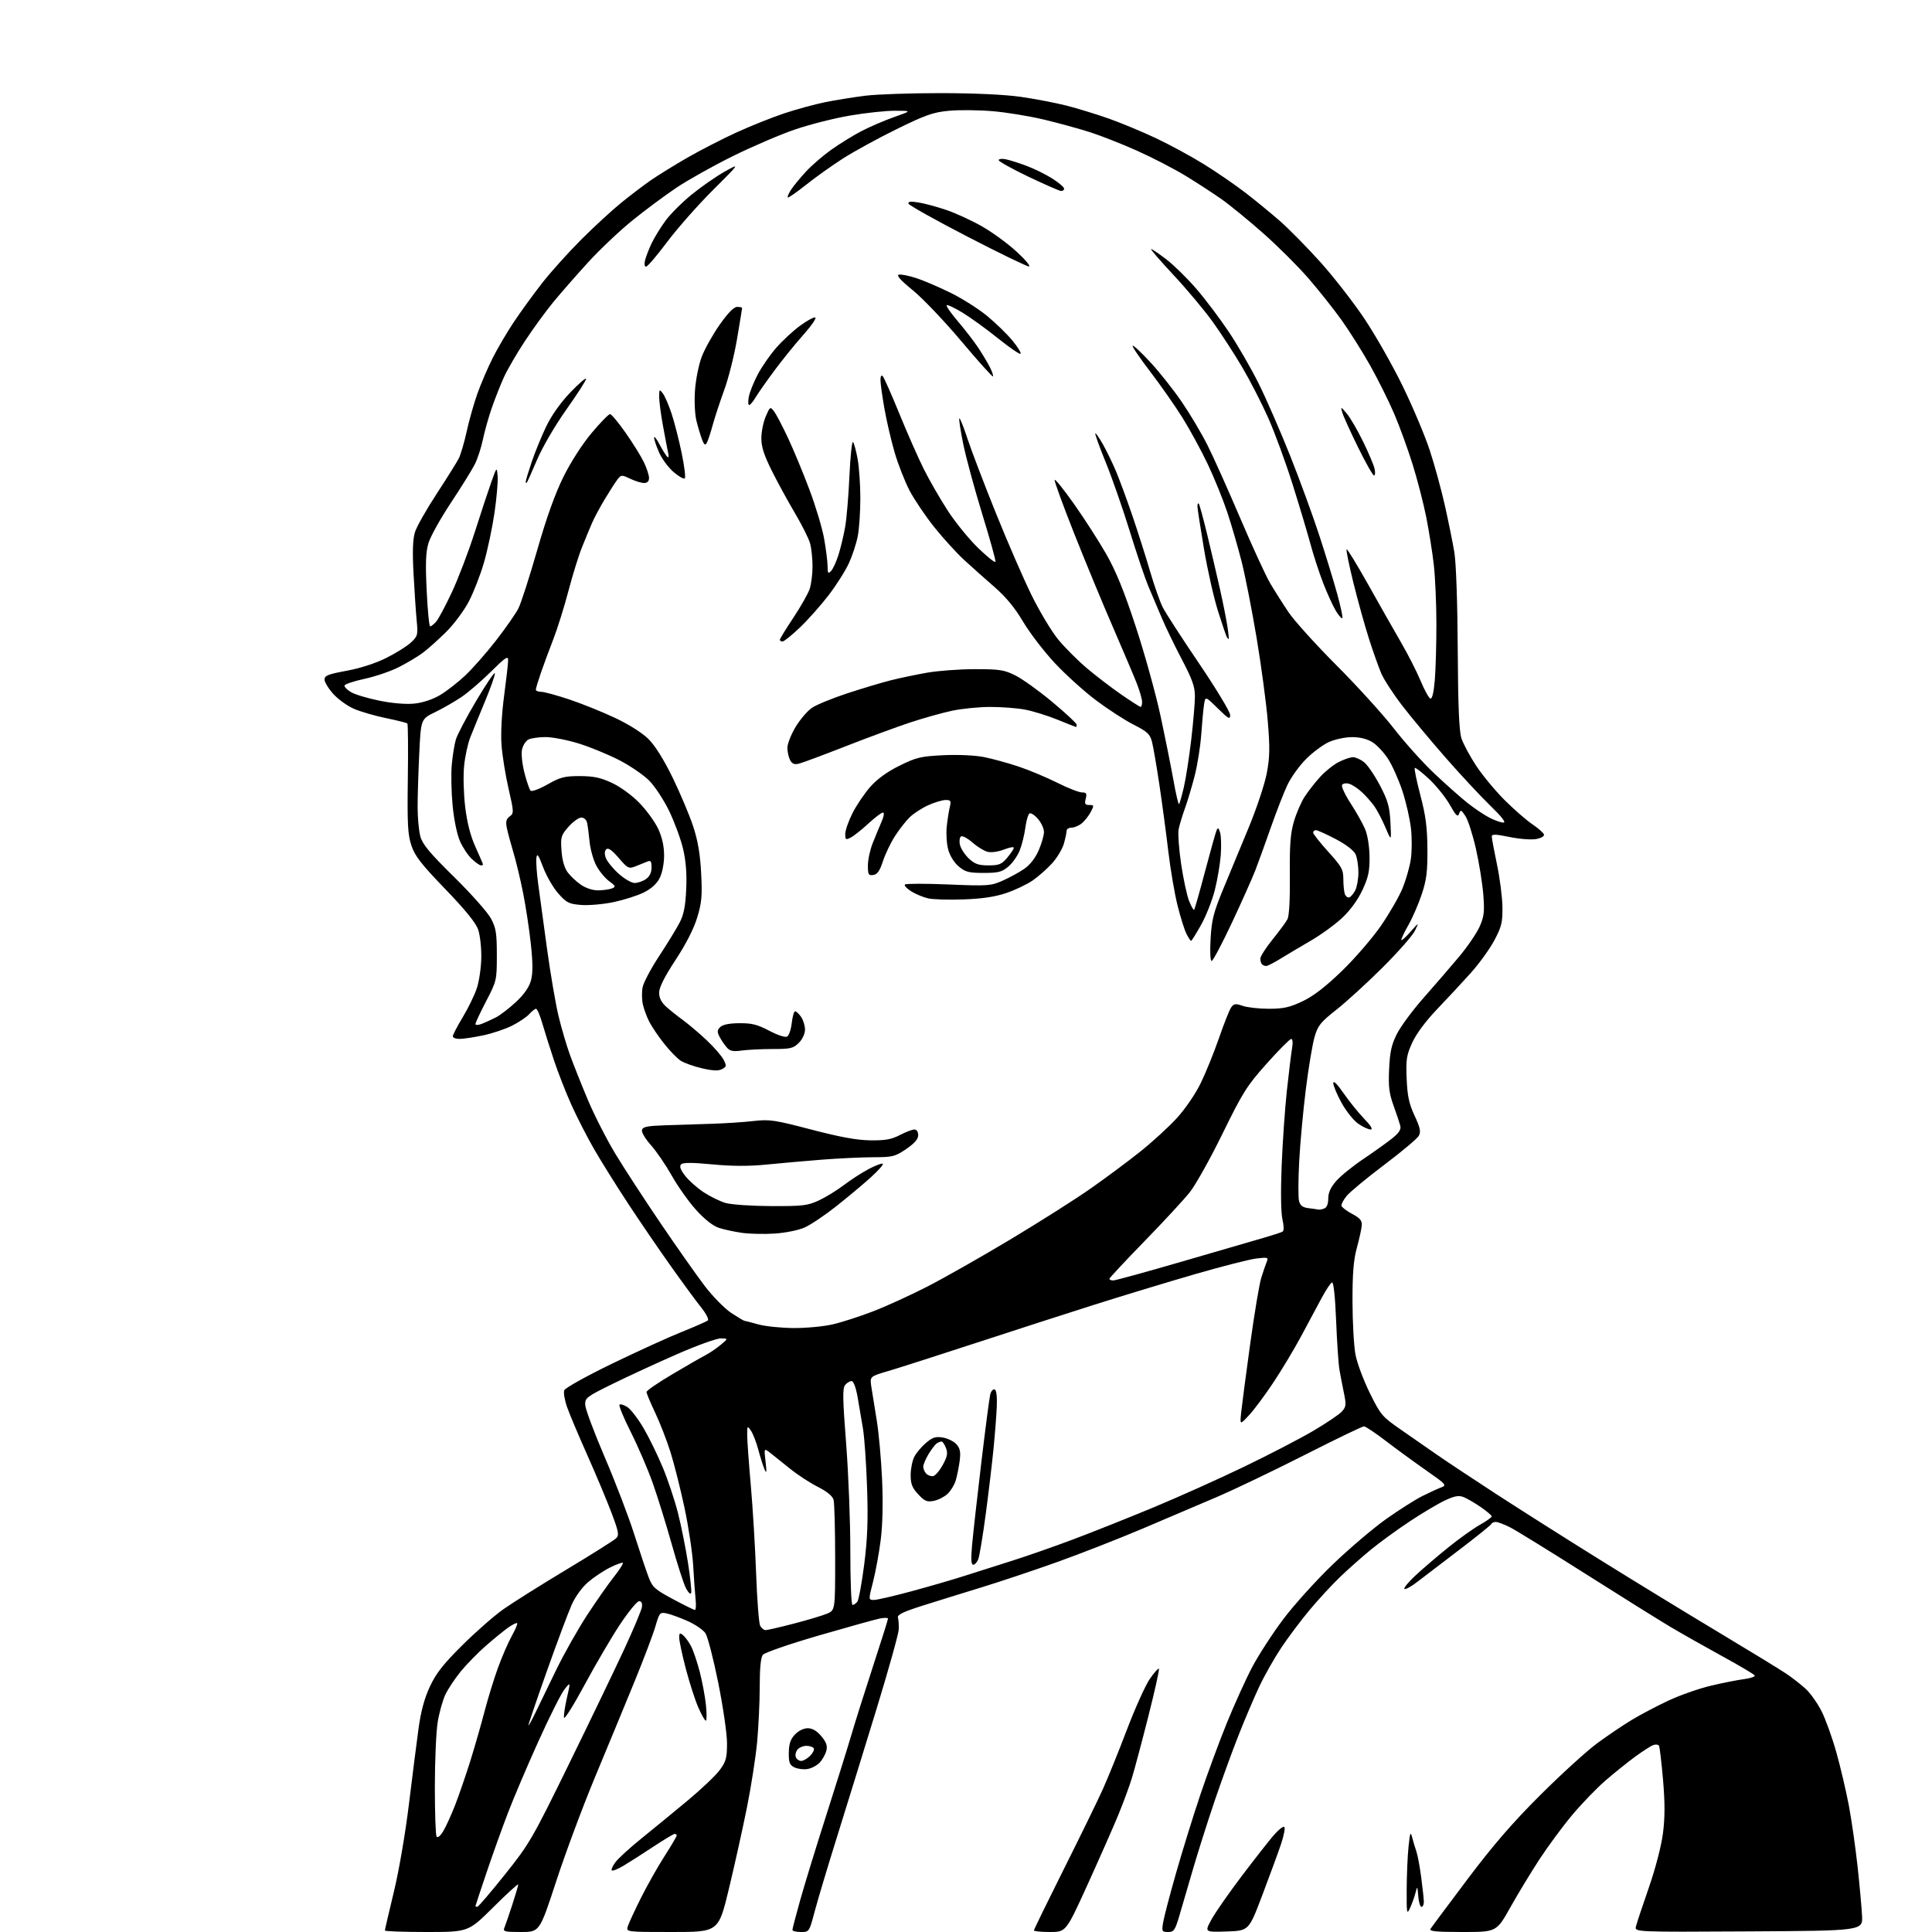 <?xml version="1.0" encoding="UTF-8" standalone="no"?>
<svg 
  version="1.1" 
  xmlns="http://www.w3.org/2000/svg" 
  xmlns:xlink="http://www.w3.org/1999/xlink" 
  xmlns:svg="http://www.w3.org/2000/svg"
  xmlns:rdf="http://www.w3.org/1999/02/22-rdf-syntax-ns#"
  xmlns:cc="http://creativecommons.org/ns#"
  xmlns:dc="http://purl.org/dc/elements/1.1/"
  viewBox="0 0 768 768"
  width="768"
  height="768"
>
<style>svg {background-color: white; }</style>"
<path stroke="none" fill="black" fill-rule="evenodd" d="M169.59,768.00C160.47,768.00 153.00,767.73 153.00,767.40C153.00,767.08 154.59,760.22 156.54,752.15C158.58,743.76 161.15,728.75 162.58,717.00C163.95,705.73 165.68,692.14 166.42,686.81C167.34,680.17 168.75,674.99 170.91,670.38C173.36,665.15 176.23,661.49 183.78,654.00C189.13,648.69 196.46,642.26 200.08,639.71C203.69,637.16 214.94,630.08 225.08,623.99C235.21,617.89 244.15,612.27 244.93,611.48C246.18,610.25 245.93,608.90 243.05,601.28C241.23,596.45 236.93,586.20 233.50,578.50C230.06,570.80 226.44,562.22 225.45,559.42C224.46,556.63 223.94,553.59 224.30,552.66C224.66,551.73 233.17,546.99 243.22,542.12C253.28,537.25 265.77,531.55 271.00,529.46C276.23,527.36 280.89,525.31 281.38,524.90C281.86,524.49 280.70,522.20 278.79,519.82C276.89,517.45 271.49,510.10 266.80,503.50C262.10,496.90 254.42,485.65 249.72,478.50C245.02,471.35 238.92,461.59 236.17,456.81C233.41,452.03 229.36,444.12 227.16,439.23C224.95,434.33 221.82,426.32 220.19,421.42C218.56,416.51 216.48,409.91 215.56,406.75C214.65,403.59 213.54,401.00 213.10,401.00C212.67,401.00 211.45,401.95 210.40,403.11C209.36,404.27 206.31,406.33 203.63,407.69C200.95,409.04 195.78,410.79 192.13,411.56C188.48,412.33 184.26,412.97 182.75,412.98C181.24,412.99 180.00,412.53 180.00,411.95C180.00,411.37 181.78,407.94 183.96,404.33C186.14,400.72 188.65,395.54 189.55,392.83C190.46,390.12 191.25,384.67 191.32,380.70C191.39,376.74 190.83,371.71 190.07,369.52C189.13,366.81 184.95,361.67 176.96,353.38C167.41,343.47 164.92,340.26 163.53,336.08C162.09,331.74 161.87,327.60 162.12,309.51C162.28,297.73 162.20,287.87 161.93,287.60C161.66,287.33 157.86,286.37 153.47,285.47C149.09,284.57 143.37,282.91 140.76,281.79C138.15,280.68 134.44,278.01 132.51,275.88C130.58,273.74 129.00,271.15 129.00,270.13C129.00,268.57 130.44,267.99 137.75,266.65C143.09,265.67 149.22,263.70 153.50,261.57C157.35,259.66 161.79,256.88 163.36,255.40C166.07,252.86 166.19,252.39 165.63,246.61C165.31,243.25 164.75,234.84 164.38,227.93C163.91,218.94 164.09,214.24 164.99,211.43C165.68,209.27 169.55,202.45 173.59,196.28C177.62,190.10 181.56,183.80 182.35,182.28C183.13,180.75 184.56,175.90 185.52,171.50C186.48,167.10 188.39,160.35 189.76,156.50C191.13,152.65 193.83,146.35 195.75,142.50C197.68,138.65 201.51,132.12 204.26,128.00C207.02,123.88 212.08,116.90 215.52,112.50C218.96,108.10 225.97,100.32 231.08,95.20C236.20,90.09 243.34,83.52 246.95,80.59C250.55,77.67 255.82,73.67 258.65,71.70C261.49,69.73 268.01,65.70 273.15,62.73C278.29,59.77 287.12,55.23 292.76,52.65C298.41,50.07 306.96,46.65 311.76,45.05C316.57,43.45 323.88,41.46 328.00,40.62C332.12,39.79 339.31,38.63 343.97,38.05C348.63,37.47 362.13,37.01 373.97,37.02C387.34,37.03 399.37,37.59 405.72,38.49C411.34,39.29 419.52,40.86 423.90,41.97C428.28,43.09 435.83,45.40 440.68,47.11C445.53,48.82 454.00,52.34 459.50,54.93C465.00,57.53 473.61,62.20 478.62,65.31C483.64,68.42 491.07,73.53 495.12,76.65C499.18,79.78 505.36,84.85 508.86,87.92C512.36,90.99 519.49,98.22 524.70,104.00C529.92,109.78 537.81,119.90 542.25,126.50C546.68,133.10 553.59,145.25 557.60,153.50C561.61,161.75 566.45,173.22 568.35,179.00C570.25,184.78 572.96,194.68 574.37,201.00C575.79,207.32 577.47,215.65 578.12,219.50C578.82,223.65 579.37,239.30 579.47,258.00C579.60,280.77 580.01,290.61 580.95,293.50C581.67,295.70 584.30,300.59 586.79,304.38C589.28,308.16 594.36,314.29 598.06,318.00C601.77,321.70 606.73,326.03 609.08,327.62C611.43,329.20 613.52,331.04 613.74,331.69C613.97,332.39 612.70,333.15 610.67,333.53C608.76,333.89 604.01,333.53 600.10,332.72C594.50,331.57 593.00,331.53 593.00,332.52C593.00,333.21 593.93,338.22 595.07,343.64C596.21,349.06 597.19,356.68 597.24,360.56C597.31,366.72 596.90,368.40 594.01,373.82C592.19,377.24 587.98,383.07 584.65,386.77C581.33,390.47 575.32,396.94 571.30,401.14C566.79,405.85 562.99,410.95 561.40,414.44C559.11,419.45 558.85,421.12 559.17,428.80C559.46,435.71 560.10,438.73 562.31,443.48C564.54,448.26 564.88,449.85 564.01,451.48C563.41,452.59 557.28,457.74 550.40,462.93C543.51,468.12 536.76,473.69 535.40,475.31C534.03,476.93 533.08,478.76 533.28,479.38C533.48,479.99 535.41,481.44 537.57,482.58C540.61,484.20 541.46,485.21 541.33,487.08C541.24,488.41 540.36,492.43 539.38,496.00C538.04,500.92 537.62,506.14 537.64,517.50C537.66,525.75 538.20,535.20 538.83,538.50C539.45,541.80 542.01,548.64 544.50,553.70C548.82,562.45 549.41,563.15 556.77,568.24C561.02,571.19 567.42,575.64 571.00,578.13C574.58,580.63 585.15,587.65 594.50,593.73C603.85,599.81 622.52,611.65 636.00,620.03C649.48,628.42 670.61,641.34 682.97,648.74C695.33,656.15 707.48,663.58 709.97,665.25C712.46,666.92 716.00,669.69 717.84,671.39C719.68,673.10 722.49,677.06 724.08,680.20C725.67,683.33 728.34,690.74 730.00,696.66C731.66,702.57 733.90,712.16 734.99,717.96C736.07,723.76 737.61,734.58 738.42,742.00C739.23,749.42 740.02,758.20 740.19,761.50C740.50,767.50 740.50,767.50 695.13,767.76C649.76,768.02 649.76,768.02 650.32,765.76C650.62,764.52 652.91,757.65 655.39,750.50C658.05,742.84 660.37,733.94 661.04,728.85C661.86,722.52 661.87,716.78 661.08,707.49C660.48,700.51 659.75,694.41 659.46,693.94C659.17,693.47 658.16,693.36 657.22,693.69C656.27,694.02 653.02,696.10 650.00,698.31C646.98,700.52 641.65,704.80 638.17,707.82C634.69,710.84 628.78,716.95 625.05,721.41C621.31,725.86 615.48,733.74 612.09,738.91C608.70,744.09 603.44,752.75 600.41,758.16C594.89,768.00 594.89,768.00 581.38,768.00C570.95,768.00 568.05,767.72 568.64,766.77C569.06,766.09 575.68,757.21 583.35,747.02C593.61,733.40 601.29,724.52 612.40,713.45C620.70,705.17 630.88,695.93 635.00,692.90C639.12,689.88 645.29,685.72 648.70,683.66C652.10,681.60 658.63,678.17 663.20,676.03C667.76,673.89 675.33,671.23 680.00,670.12C684.67,669.01 690.65,667.82 693.27,667.48C695.89,667.15 697.79,666.48 697.50,665.99C697.20,665.51 691.45,662.11 684.73,658.43C678.00,654.75 668.67,649.47 664.00,646.70C659.33,643.92 644.02,634.36 630.00,625.46C615.98,616.57 602.61,608.32 600.29,607.14C597.97,605.96 595.42,605.00 594.62,605.00C593.82,605.00 593.02,605.36 592.83,605.81C592.65,606.26 586.93,610.87 580.11,616.06C573.30,621.25 565.74,627.02 563.32,628.88C560.90,630.73 558.63,631.96 558.28,631.61C557.93,631.26 559.86,628.90 562.57,626.37C565.28,623.84 571.10,618.85 575.50,615.29C579.90,611.73 585.63,607.62 588.24,606.16C590.84,604.70 592.98,603.18 592.99,602.80C592.99,602.41 591.01,600.73 588.58,599.05C586.14,597.38 583.05,595.59 581.71,595.08C579.85,594.37 578.10,594.70 574.38,596.45C571.70,597.71 565.45,601.42 560.50,604.70C555.55,607.97 548.58,613.04 545.00,615.97C541.42,618.90 535.88,623.81 532.67,626.90C529.46,629.98 524.02,635.88 520.58,640.00C517.14,644.12 512.07,650.88 509.32,655.00C506.57,659.12 502.62,666.10 500.55,670.50C498.48,674.90 494.75,683.67 492.26,690.00C489.76,696.33 485.51,708.02 482.80,716.00C480.10,723.98 476.31,735.90 474.38,742.50C472.46,749.10 469.99,757.54 468.90,761.25C467.11,767.33 466.66,768.00 464.33,768.00C461.90,768.00 461.78,767.77 462.35,764.25C462.68,762.19 465.00,753.30 467.52,744.50C470.03,735.70 474.35,721.75 477.13,713.50C479.90,705.25 484.64,692.42 487.65,685.00C490.67,677.58 495.21,667.55 497.75,662.73C500.29,657.91 505.84,649.35 510.08,643.71C514.31,638.06 523.14,628.28 529.70,621.97C536.26,615.66 545.82,607.53 550.94,603.89C556.07,600.26 562.57,596.13 565.38,594.72C568.20,593.31 571.59,591.75 572.92,591.26C575.19,590.42 574.84,590.03 566.92,584.50C562.29,581.27 555.09,576.01 550.91,572.81C546.74,569.61 542.81,567.00 542.18,567.00C541.55,567.00 531.01,572.08 518.76,578.30C506.52,584.51 490.88,592.01 484.00,594.96C477.12,597.91 463.70,603.63 454.16,607.67C444.62,611.71 429.32,617.70 420.16,620.97C411.00,624.24 397.43,628.78 390.00,631.05C382.57,633.32 372.00,636.61 366.50,638.35C358.99,640.74 356.61,641.90 356.95,643.01C357.19,643.83 357.34,645.93 357.27,647.67C357.21,649.42 353.25,663.59 348.49,679.17C343.72,694.75 336.72,717.40 332.94,729.50C329.15,741.60 325.07,755.21 323.87,759.75C321.68,768.00 321.68,768.00 318.34,768.00C316.50,768.00 315.00,767.63 315.00,767.17C315.00,766.72 316.38,761.43 318.06,755.42C319.74,749.42 324.43,734.15 328.48,721.50C332.53,708.85 337.03,694.45 338.48,689.50C339.93,684.55 343.79,672.31 347.06,662.30C350.33,652.29 353.00,643.80 353.00,643.43C353.00,643.05 351.54,643.04 349.75,643.39C347.96,643.74 337.05,646.78 325.50,650.13C313.94,653.49 303.94,656.94 303.25,657.81C302.42,658.85 302.00,663.10 302.00,670.44C302.00,676.52 301.53,686.45 300.97,692.50C300.40,698.55 298.58,710.25 296.92,718.50C295.27,726.75 292.05,741.26 289.77,750.75C285.62,768.00 285.62,768.00 267.24,768.00C248.87,768.00 248.87,768.00 249.56,765.75C249.95,764.51 252.29,759.45 254.76,754.50C257.24,749.55 261.45,742.08 264.13,737.90C266.81,733.72 269.00,730.01 269.00,729.65C269.00,729.29 268.64,729.00 268.20,729.00C267.76,729.00 263.82,731.37 259.45,734.26C255.08,737.15 249.76,740.54 247.62,741.80C245.49,743.05 243.50,743.83 243.19,743.52C242.88,743.22 243.55,741.74 244.66,740.23C245.78,738.73 250.47,734.45 255.10,730.72C259.72,726.99 267.95,720.24 273.38,715.72C278.81,711.20 284.55,705.74 286.13,703.60C288.62,700.21 289.00,698.81 289.00,692.95C289.00,689.23 287.44,678.50 285.52,668.96C283.61,659.47 281.32,650.61 280.44,649.26C279.56,647.92 276.33,645.71 273.26,644.35C270.20,643.00 266.45,641.64 264.95,641.34C262.34,640.82 262.12,641.08 260.53,646.54C259.61,649.70 255.80,659.76 252.05,668.89C248.31,678.03 241.31,694.95 236.50,706.50C231.69,718.05 224.77,736.61 221.13,747.75C214.50,768.00 214.50,768.00 207.14,768.00C200.52,768.00 199.86,767.82 200.52,766.25C200.92,765.29 202.32,761.22 203.63,757.21C204.93,753.20 206.00,749.56 206.00,749.11C206.00,748.67 201.54,752.74 196.09,758.15C186.18,768.00 186.18,768.00 169.59,768.00zM417.37,768.00C413.87,768.00 411.00,767.72 411.00,767.37C411.00,767.02 416.33,756.11 422.83,743.12C429.34,730.13 436.33,715.81 438.36,711.31C440.39,706.81 444.72,696.12 447.97,687.57C451.23,679.02 455.31,669.96 457.04,667.44C458.77,664.92 460.41,663.08 460.68,663.34C460.94,663.61 459.07,672.08 456.51,682.16C453.96,692.25 451.02,703.27 449.99,706.66C448.96,710.05 446.47,716.80 444.46,721.66C442.45,726.52 436.97,738.94 432.28,749.25C423.75,768.00 423.75,768.00 417.37,768.00zM487.63,767.79C478.83,768.08 478.83,768.08 481.56,763.07C483.06,760.31 488.48,752.53 493.59,745.78C498.71,739.02 504.45,731.70 506.35,729.50C508.26,727.30 510.15,725.83 510.55,726.23C510.96,726.63 510.34,729.78 509.17,733.23C508.00,736.68 504.65,745.80 501.73,753.50C496.42,767.50 496.42,767.50 487.63,767.79zM560.50,758.50C559.24,761.26 559.13,760.67 559.18,751.00C559.21,745.23 559.54,737.58 559.92,734.00C560.52,728.36 560.71,727.90 561.38,730.50C561.81,732.15 562.56,734.62 563.04,736.00C563.53,737.38 564.39,742.02 564.96,746.32C565.53,750.62 566.00,755.01 566.00,756.07C566.00,757.13 565.58,758.00 565.06,758.00C564.54,758.00 563.96,756.09 563.78,753.75C563.45,749.63 563.42,749.59 562.66,752.50C562.23,754.15 561.26,756.85 560.50,758.50zM189.75,757.97C190.16,757.95 195.09,752.19 200.70,745.17C210.45,732.97 211.56,731.06 226.06,701.46C234.40,684.43 244.29,663.89 248.04,655.81C251.79,647.73 255.00,640.08 255.18,638.81C255.39,637.31 254.99,636.50 254.05,636.50C253.25,636.50 249.84,640.65 246.47,645.73C243.10,650.81 236.78,661.58 232.43,669.67C228.07,677.76 224.37,683.67 224.20,682.81C224.04,681.96 224.56,678.38 225.37,674.88C226.83,668.50 226.83,668.50 224.42,671.50C223.10,673.15 218.42,682.46 214.03,692.19C209.63,701.92 204.17,714.74 201.90,720.69C199.62,726.64 195.78,737.33 193.38,744.46C190.97,751.59 189.00,757.55 189.00,757.71C189.00,757.87 189.34,757.99 189.75,757.97zM176.20,727.91C177.29,726.11 179.48,721.29 181.06,717.19C182.63,713.09 185.34,705.18 187.08,699.62C188.81,694.05 191.32,685.29 192.66,680.14C194.01,674.99 196.41,667.19 198.01,662.81C199.61,658.42 202.07,652.78 203.47,650.27C204.88,647.75 205.82,645.49 205.57,645.24C205.32,644.99 203.69,645.80 201.95,647.03C200.21,648.27 196.25,651.51 193.14,654.22C190.04,656.93 185.58,661.48 183.24,664.32C180.90,667.17 178.10,671.38 177.02,673.67C175.95,675.97 174.57,680.92 173.97,684.67C173.37,688.43 172.87,699.93 172.86,710.23C172.86,720.52 173.16,729.45 173.54,730.06C173.95,730.73 175.00,729.89 176.20,727.91zM320.90,703.23C319.28,703.47 316.95,703.15 315.73,702.53C313.89,701.60 313.51,700.59 313.56,696.72C313.61,693.22 314.22,691.39 315.99,689.51C317.39,688.02 319.45,687.00 321.09,687.00C322.93,687.00 324.69,688.03 326.48,690.16C328.48,692.54 328.98,693.96 328.49,695.91C328.14,697.33 326.95,699.47 325.85,700.65C324.74,701.83 322.52,702.99 320.90,703.23zM318.47,700.00C319.31,700.00 320.92,699.08 322.04,697.96C323.16,696.84 323.80,695.49 323.48,694.96C323.15,694.43 321.84,694.00 320.56,694.00C319.29,694.00 317.69,694.67 317.01,695.49C316.33,696.31 316.04,697.66 316.36,698.49C316.68,699.32 317.63,700.00 318.47,700.00zM212.76,681.00C214.22,677.98 217.98,670.21 221.13,663.74C224.28,657.28 229.81,647.49 233.41,641.99C237.01,636.49 241.78,629.68 244.01,626.86C246.24,624.04 247.86,621.52 247.60,621.26C247.34,621.01 245.05,621.84 242.50,623.11C239.95,624.38 236.03,626.99 233.79,628.91C231.38,630.97 228.70,634.67 227.24,637.95C225.88,641.00 221.44,652.87 217.38,664.32C213.32,675.77 210.03,685.44 210.06,685.82C210.09,686.19 211.31,684.02 212.76,681.00zM280.58,684.00C280.20,684.00 278.85,681.64 277.59,678.75C276.32,675.86 274.10,668.96 272.64,663.42C271.19,657.87 270.00,652.31 270.00,651.05C270.00,649.08 270.22,648.94 271.57,650.05C272.43,650.77 273.85,652.74 274.73,654.43C275.60,656.12 277.14,660.65 278.14,664.50C279.14,668.35 280.26,674.31 280.62,677.75C280.98,681.19 280.96,684.00 280.58,684.00zM304.33,648.00C305.02,648.00 310.06,646.84 315.52,645.42C320.98,644.00 326.93,642.22 328.73,641.47C332.00,640.10 332.00,640.10 331.99,619.30C331.98,607.86 331.70,597.46 331.36,596.20C330.95,594.69 328.79,592.92 325.07,591.03C321.95,589.46 316.99,586.22 314.06,583.84C311.12,581.45 307.58,578.62 306.20,577.55C303.69,575.61 303.69,575.61 304.32,581.05C304.82,585.41 304.73,586.00 303.88,584.00C303.30,582.62 302.18,579.09 301.40,576.15C300.61,573.21 299.30,569.84 298.49,568.68C297.07,566.65 297.00,566.73 297.02,570.53C297.03,572.71 297.68,581.70 298.46,590.50C299.24,599.30 300.19,615.05 300.57,625.50C300.95,635.95 301.67,645.29 302.17,646.25C302.66,647.21 303.64,648.00 304.33,648.00zM276.23,639.98C276.63,639.99 276.76,638.09 276.51,635.75C276.27,633.41 275.83,627.37 275.55,622.32C275.26,617.27 273.71,606.92 272.09,599.32C270.47,591.72 267.95,581.72 266.48,577.09C265.01,572.46 262.28,565.45 260.41,561.50C258.53,557.56 257.00,553.88 257.00,553.34C257.00,552.79 261.61,549.62 267.25,546.29C272.89,542.95 278.85,539.52 280.50,538.67C282.15,537.81 284.85,535.97 286.50,534.59C289.50,532.07 289.50,532.07 286.50,532.04C284.85,532.02 276.98,534.86 269.00,538.36C261.02,541.85 249.55,547.15 243.50,550.13C233.05,555.27 232.51,555.69 232.64,558.52C232.71,560.16 236.20,569.49 240.39,579.25C244.58,589.02 249.83,602.74 252.07,609.75C254.30,616.76 256.89,624.50 257.83,626.95C259.36,630.96 260.33,631.84 267.51,635.68C271.91,638.04 275.83,639.97 276.23,639.98zM338.88,638.00C339.36,638.00 340.21,637.44 340.78,636.75C341.34,636.06 342.57,629.42 343.52,622.00C344.84,611.70 345.11,604.47 344.68,591.50C344.37,582.15 343.64,571.58 343.06,568.00C342.48,564.42 341.50,558.69 340.89,555.25C340.21,551.47 339.27,549.00 338.51,549.00C337.81,549.00 336.66,549.70 335.95,550.56C334.89,551.83 334.97,556.04 336.35,573.81C337.28,585.74 338.03,605.06 338.02,616.75C338.01,628.44 338.39,638.00 338.88,638.00zM347.43,636.00C348.66,636.00 355.47,634.42 362.58,632.49C369.69,630.56 378.88,627.89 383.00,626.56C387.12,625.23 395.50,622.57 401.61,620.65C407.73,618.73 418.98,614.80 426.61,611.93C434.25,609.06 448.60,603.34 458.50,599.23C468.40,595.12 484.64,587.83 494.59,583.03C504.54,578.23 516.92,571.81 522.09,568.76C527.27,565.71 532.36,562.27 533.41,561.11C535.11,559.22 535.20,558.42 534.23,553.75C533.63,550.86 532.83,546.70 532.45,544.50C532.07,542.30 531.47,533.52 531.13,525.00C530.74,515.43 530.12,509.61 529.50,509.79C528.95,509.94 527.01,512.87 525.20,516.29C523.38,519.70 519.71,526.55 517.04,531.50C514.38,536.45 509.51,544.55 506.23,549.50C502.95,554.45 498.60,560.30 496.57,562.50C492.87,566.50 492.87,566.50 493.38,561.50C493.67,558.75 495.26,546.58 496.94,534.45C498.61,522.32 500.60,510.40 501.37,507.95C502.13,505.50 503.11,502.64 503.55,501.59C504.28,499.82 503.97,499.73 499.42,500.27C496.71,500.60 485.73,503.40 475.00,506.51C464.27,509.62 446.27,515.08 435.00,518.65C423.73,522.22 402.35,529.13 387.50,533.99C372.65,538.85 357.18,543.81 353.12,545.00C345.75,547.16 345.75,547.16 346.38,551.33C346.73,553.62 347.69,559.55 348.50,564.50C349.32,569.45 350.28,580.06 350.64,588.08C351.05,597.36 350.86,606.09 350.10,612.12C349.44,617.32 348.07,624.83 347.05,628.79C345.20,636.00 345.20,636.00 347.43,636.00zM274.75,633.25C274.51,633.94 273.58,633.07 272.67,631.32C271.76,629.57 269.22,621.69 267.02,613.82C264.81,605.94 261.41,595.00 259.46,589.50C257.51,584.00 253.59,574.90 250.76,569.28C247.92,563.66 245.90,558.76 246.27,558.40C246.64,558.03 248.05,558.46 249.42,559.36C250.78,560.25 253.68,564.03 255.86,567.76C258.04,571.49 261.48,578.56 263.52,583.48C265.56,588.40 268.25,596.49 269.51,601.46C270.77,606.43 272.56,615.34 273.49,621.25C274.41,627.16 274.98,632.56 274.75,633.25zM386.89,622.00C386.04,622.00 385.91,619.87 386.41,614.25C386.79,609.99 388.43,595.31 390.06,581.63C391.69,567.96 393.29,555.67 393.63,554.34C393.96,553.00 394.75,552.09 395.37,552.31C396.09,552.56 396.40,555.02 396.24,559.10C396.09,562.62 395.50,570.23 394.93,576.00C394.36,581.77 392.97,593.48 391.83,602.00C390.69,610.52 389.37,618.51 388.90,619.75C388.43,620.99 387.53,622.00 386.89,622.00zM371.22,596.61C368.50,597.15 367.59,596.77 365.02,594.02C362.60,591.43 362.00,589.91 362.00,586.34C362.00,583.90 362.66,580.63 363.46,579.07C364.27,577.51 366.37,575.02 368.13,573.54C370.79,571.31 371.96,570.95 374.92,571.47C376.89,571.82 379.30,573.05 380.29,574.21C381.69,575.86 381.94,577.32 381.46,580.91C381.12,583.43 380.41,586.90 379.89,588.60C379.37,590.31 377.92,592.67 376.67,593.84C375.42,595.01 372.97,596.26 371.22,596.61zM370.97,586.77C371.79,586.61 373.50,584.62 374.75,582.35C376.58,579.04 376.83,577.69 376.04,575.61C375.50,574.17 374.70,573.01 374.27,573.02C373.85,573.02 372.99,573.36 372.38,573.77C371.76,574.17 370.30,576.08 369.13,578.00C367.96,579.92 367.01,582.20 367.00,583.05C367.00,583.90 367.55,585.15 368.23,585.83C368.91,586.51 370.14,586.93 370.97,586.77zM315.50,527.92C320.45,527.95 327.43,527.29 331.00,526.46C334.57,525.64 341.77,523.32 346.98,521.31C352.20,519.31 361.87,514.90 368.48,511.51C375.09,508.13 389.95,499.70 401.50,492.78C413.05,485.86 427.45,476.73 433.50,472.49C439.55,468.25 448.43,461.65 453.22,457.82C458.02,454.00 464.57,448.00 467.78,444.50C471.13,440.84 475.18,434.92 477.29,430.59C479.31,426.45 482.60,418.34 484.59,412.58C486.58,406.81 488.77,401.33 489.45,400.40C490.51,398.95 491.19,398.87 494.00,399.85C495.81,400.48 500.49,401.00 504.40,401.00C510.19,401.00 512.65,400.45 517.75,398.04C522.12,395.97 526.85,392.33 533.48,385.92C538.69,380.88 545.70,372.74 549.07,367.82C552.43,362.91 556.26,356.26 557.56,353.03C558.87,349.81 560.33,344.73 560.80,341.74C561.27,338.75 561.31,333.20 560.89,329.40C560.47,325.61 558.95,318.90 557.50,314.50C556.05,310.10 553.51,304.38 551.85,301.78C550.19,299.18 547.35,296.14 545.55,295.03C543.40,293.70 540.57,293.01 537.38,293.02C534.70,293.03 530.59,293.91 528.25,294.97C525.92,296.03 521.83,299.07 519.18,301.72C516.53,304.37 513.20,309.01 511.77,312.02C510.34,315.03 507.37,322.68 505.15,329.00C502.94,335.32 500.17,342.98 499.00,346.00C497.83,349.02 493.66,358.36 489.73,366.75C485.79,375.14 482.16,382.00 481.65,382.00C481.11,382.00 480.93,378.29 481.23,373.18C481.65,365.66 482.40,362.75 486.24,353.43C488.73,347.42 493.30,336.38 496.40,328.91C499.50,321.43 502.71,311.79 503.54,307.48C504.78,300.98 504.85,297.39 503.95,286.57C503.35,279.38 501.35,264.50 499.51,253.50C497.67,242.50 495.00,228.90 493.57,223.27C492.14,217.64 489.59,208.87 487.91,203.77C486.22,198.67 482.70,190.00 480.09,184.50C477.48,179.00 472.95,170.68 470.02,166.00C467.10,161.32 461.33,153.10 457.22,147.72C453.10,142.34 449.96,137.71 450.24,137.43C450.52,137.15 453.68,140.10 457.27,143.98C460.86,147.85 466.49,154.96 469.77,159.76C473.06,164.57 477.67,172.32 480.01,177.00C482.36,181.68 488.21,194.73 493.02,206.00C497.83,217.28 503.18,228.92 504.93,231.88C506.67,234.83 509.95,240.01 512.22,243.38C514.48,246.74 523.07,256.25 531.30,264.50C539.53,272.75 549.80,284.06 554.12,289.63C558.44,295.20 565.69,303.27 570.24,307.55C574.78,311.83 580.72,317.09 583.43,319.24C586.14,321.39 590.06,324.01 592.14,325.07C594.22,326.13 596.70,327.00 597.65,327.00C598.78,327.00 596.95,324.64 592.41,320.25C588.57,316.54 580.60,307.98 574.70,301.24C568.79,294.50 561.05,285.21 557.49,280.60C553.93,275.99 550.15,270.19 549.09,267.72C548.03,265.24 545.81,259.00 544.17,253.86C542.52,248.71 539.75,238.73 538.00,231.67C536.26,224.61 535.04,218.63 535.30,218.37C535.55,218.11 539.37,224.34 543.78,232.20C548.18,240.07 554.07,250.43 556.86,255.24C559.65,260.04 563.18,266.98 564.72,270.66C566.25,274.33 568.00,277.50 568.60,277.70C569.30,277.93 569.94,275.28 570.35,270.38C570.71,266.16 571.00,256.13 570.99,248.10C570.99,240.07 570.52,229.45 569.96,224.50C569.39,219.55 568.03,211.00 566.94,205.50C565.84,200.00 563.40,190.55 561.51,184.50C559.62,178.45 556.33,169.41 554.18,164.40C552.04,159.40 547.76,150.81 544.68,145.32C541.59,139.82 536.47,131.69 533.29,127.23C530.10,122.78 524.17,115.31 520.10,110.62C516.04,105.93 508.04,97.96 502.33,92.89C496.61,87.83 489.14,81.70 485.72,79.28C482.30,76.86 475.75,72.60 471.16,69.81C466.57,67.03 457.98,62.59 452.07,59.95C446.17,57.30 437.77,53.99 433.42,52.59C429.06,51.19 420.77,48.92 415.00,47.54C409.23,46.16 400.00,44.65 394.50,44.19C389.00,43.73 381.22,43.66 377.20,44.04C370.96,44.62 367.96,45.67 356.44,51.33C349.03,54.97 339.41,60.23 335.05,63.03C330.69,65.82 324.08,70.54 320.35,73.51C316.63,76.48 313.39,78.72 313.15,78.49C312.92,78.25 313.52,76.85 314.49,75.37C315.47,73.89 318.11,70.67 320.37,68.22C322.62,65.77 327.18,61.84 330.49,59.49C333.79,57.14 339.20,53.81 342.50,52.09C345.80,50.38 351.65,47.86 355.50,46.51C362.50,44.04 362.50,44.04 355.85,44.02C352.19,44.01 344.09,44.87 337.85,45.94C331.61,47.01 321.77,49.50 316.00,51.48C310.23,53.45 299.19,58.18 291.48,61.98C283.78,65.78 273.65,71.44 268.98,74.56C264.32,77.68 256.36,83.59 251.29,87.71C246.23,91.82 238.32,99.30 233.73,104.34C229.14,109.38 222.97,116.42 220.02,120.00C217.07,123.58 211.98,130.55 208.72,135.50C205.45,140.45 201.66,146.97 200.29,150.00C198.92,153.03 196.76,158.50 195.49,162.16C194.22,165.83 192.64,171.46 191.97,174.66C191.31,177.87 189.87,182.30 188.77,184.50C187.67,186.70 183.39,193.60 179.26,199.83C175.13,206.06 171.12,213.26 170.34,215.83C169.25,219.44 169.08,223.74 169.61,234.75C169.98,242.59 170.60,249.00 170.99,249.00C171.37,249.00 172.42,248.19 173.32,247.20C174.22,246.21 177.05,240.92 179.61,235.45C182.17,229.98 186.28,219.20 188.74,211.50C191.19,203.80 194.17,194.80 195.35,191.50C197.50,185.50 197.50,185.50 197.82,189.34C197.99,191.45 197.42,198.01 196.56,203.91C195.69,209.81 193.82,218.66 192.40,223.57C190.99,228.48 188.26,235.49 186.34,239.15C184.41,242.83 180.33,248.28 177.18,251.38C174.06,254.45 169.93,258.13 168.00,259.56C166.07,260.99 161.85,263.51 158.62,265.16C155.38,266.81 149.24,268.91 144.98,269.83C140.71,270.75 137.10,271.95 136.96,272.50C136.82,273.05 138.01,274.26 139.60,275.18C141.20,276.11 146.29,277.62 150.91,278.55C156.05,279.59 161.42,280.03 164.71,279.69C167.95,279.36 171.97,278.04 174.80,276.38C177.38,274.87 181.93,271.35 184.89,268.57C187.85,265.78 193.41,259.47 197.23,254.54C201.05,249.61 205.02,243.91 206.06,241.88C207.10,239.84 210.45,229.47 213.50,218.84C217.25,205.74 220.64,196.27 224.00,189.50C226.93,183.59 231.53,176.45 235.24,172.05C238.69,167.95 241.96,164.60 242.51,164.61C243.05,164.62 245.84,167.97 248.71,172.06C251.57,176.15 254.84,181.41 255.96,183.74C257.08,186.07 258.00,188.88 258.00,189.99C258.00,191.32 257.34,192.00 256.03,192.00C254.95,192.00 252.48,191.24 250.53,190.31C247.14,188.70 246.93,188.71 245.48,190.56C244.65,191.63 242.39,195.14 240.45,198.36C238.52,201.58 236.23,205.85 235.36,207.86C234.49,209.86 232.69,214.19 231.37,217.49C230.04,220.78 227.60,228.66 225.94,234.99C224.27,241.32 221.59,249.89 219.98,254.03C218.36,258.18 216.13,264.21 215.02,267.44C213.91,270.67 213.00,273.69 213.00,274.16C213.00,274.62 213.95,275.00 215.10,275.00C216.26,275.00 221.32,276.38 226.35,278.06C231.38,279.74 239.61,283.06 244.63,285.44C250.11,288.03 255.39,291.39 257.85,293.85C260.43,296.43 263.97,302.10 267.43,309.22C270.45,315.42 274.10,324.10 275.55,328.50C277.43,334.23 278.33,339.52 278.72,347.12C279.19,356.14 278.95,358.81 277.15,364.74C275.80,369.19 272.67,375.31 268.53,381.61C264.14,388.30 262.03,392.49 262.02,394.56C262.01,396.65 262.88,398.42 264.75,400.12C266.26,401.49 269.30,403.92 271.50,405.52C273.70,407.12 277.91,410.69 280.85,413.45C283.79,416.21 286.83,419.70 287.60,421.20C288.89,423.68 288.84,424.02 287.03,424.99C285.58,425.76 283.40,425.67 279.06,424.67C275.78,423.91 271.95,422.54 270.55,421.63C269.16,420.71 266.18,417.64 263.94,414.80C261.69,411.96 259.04,408.03 258.05,406.07C257.06,404.11 255.92,401.00 255.53,399.17C255.13,397.34 255.09,394.33 255.44,392.48C255.79,390.63 258.74,385.04 262.01,380.07C265.27,375.10 268.94,369.11 270.16,366.76C271.82,363.56 272.47,360.25 272.78,353.50C273.06,347.38 272.67,342.26 271.55,337.50C270.66,333.65 268.16,326.87 266.02,322.42C263.87,317.98 260.28,312.51 258.04,310.28C255.80,308.04 250.49,304.41 246.24,302.21C241.98,300.01 234.76,297.03 230.20,295.60C225.63,294.17 219.64,293.00 216.88,293.00C214.12,293.00 211.03,293.45 210.02,293.99C209.00,294.54 207.87,296.32 207.51,297.95C207.14,299.62 207.56,303.64 208.47,307.20C209.36,310.65 210.46,313.86 210.92,314.32C211.38,314.78 214.40,313.66 217.63,311.83C222.75,308.93 224.40,308.50 230.50,308.51C235.98,308.52 238.75,309.11 243.27,311.22C246.59,312.76 251.22,316.14 254.17,319.17C256.99,322.07 260.35,326.70 261.64,329.47C263.19,332.81 263.98,336.34 263.99,340.00C263.99,343.25 263.28,346.93 262.25,349.00C261.09,351.32 258.96,353.26 255.94,354.76C253.43,356.01 248.03,357.73 243.94,358.60C239.85,359.46 234.05,359.97 231.05,359.74C226.16,359.35 225.22,358.88 221.95,355.19C219.94,352.93 217.23,348.25 215.92,344.79C214.00,339.70 213.48,338.99 213.22,341.08C213.05,342.49 213.35,346.99 213.90,351.08C214.45,355.16 216.04,366.82 217.43,377.00C218.83,387.18 220.91,399.32 222.05,404.00C223.18,408.68 225.18,415.47 226.48,419.10C227.79,422.74 230.98,430.78 233.58,436.98C236.18,443.18 241.18,452.98 244.68,458.76C248.18,464.54 256.28,476.97 262.67,486.38C269.06,495.80 276.90,506.93 280.09,511.12C283.28,515.31 288.02,520.15 290.62,521.87C293.22,523.59 295.60,525.02 295.92,525.04C296.24,525.07 298.75,525.71 301.50,526.48C304.25,527.24 310.55,527.89 315.50,527.92zM442.55,509.00C443.40,509.00 455.88,505.56 470.30,501.36C484.71,497.17 499.31,492.92 502.74,491.93C506.17,490.94 509.38,489.88 509.88,489.57C510.42,489.24 510.39,487.28 509.80,484.76C509.19,482.18 509.06,473.80 509.47,463.56C509.84,454.24 510.77,440.74 511.55,433.56C512.33,426.38 513.26,418.81 513.61,416.75C514.00,414.51 513.86,413.00 513.27,413.00C512.73,413.00 508.36,417.39 503.57,422.75C495.68,431.59 494.05,434.17 486.03,450.53C481.18,460.45 475.31,470.96 472.99,473.89C470.68,476.82 462.53,485.63 454.89,493.47C447.25,501.31 441.00,508.01 441.00,508.36C441.00,508.71 441.70,509.00 442.55,509.00zM308.00,490.36C303.88,490.63 298.02,490.51 294.99,490.08C291.96,489.66 287.81,488.76 285.76,488.09C283.41,487.31 280.08,484.70 276.74,481.00C273.82,477.78 269.45,471.62 267.03,467.32C264.60,463.02 260.87,457.57 258.74,455.20C256.61,452.84 255.01,450.17 255.19,449.27C255.45,447.92 257.12,447.57 264.50,447.31C269.45,447.14 277.77,446.87 283.00,446.72C288.23,446.56 295.65,446.07 299.50,445.63C305.91,444.90 307.84,445.18 322.50,449.02C333.93,452.01 340.64,453.24 346.00,453.30C351.91,453.38 354.39,452.93 357.71,451.20C360.03,449.99 362.61,449.00 363.46,449.00C364.39,449.00 365.00,449.89 365.00,451.25C365.00,452.81 363.54,454.49 360.23,456.75C355.78,459.78 354.88,460.00 346.98,460.02C342.32,460.04 333.10,460.48 326.50,461.00C319.90,461.53 310.00,462.40 304.50,462.95C297.63,463.63 290.95,463.60 283.16,462.86C275.13,462.09 271.51,462.09 270.76,462.84C270.00,463.60 270.45,464.91 272.30,467.33C273.74,469.21 277.05,472.17 279.65,473.89C282.25,475.61 286.21,477.56 288.44,478.20C290.67,478.85 298.80,479.41 306.50,479.44C319.03,479.49 321.02,479.26 325.45,477.22C328.17,475.96 332.67,473.20 335.45,471.09C338.23,468.97 342.72,466.07 345.44,464.65C348.16,463.22 350.64,462.31 350.94,462.63C351.25,462.95 349.02,465.44 346.00,468.16C342.98,470.89 336.82,476.03 332.33,479.58C327.84,483.13 322.21,486.90 319.83,487.96C317.41,489.03 312.18,490.09 308.00,490.36zM524.17,480.84C524.54,480.93 525.55,480.73 526.42,480.39C527.43,480.01 528.00,478.57 528.00,476.43C528.00,474.08 528.96,471.98 531.19,469.44C532.94,467.44 537.78,463.52 541.94,460.73C546.10,457.93 551.22,454.27 553.32,452.60C556.12,450.36 557.01,449.00 556.64,447.52C556.35,446.41 555.15,442.80 553.96,439.50C552.19,434.61 551.87,431.91 552.20,424.91C552.52,418.05 553.15,415.23 555.34,410.91C556.85,407.93 561.66,401.45 566.04,396.50C570.41,391.55 576.71,384.25 580.04,380.27C583.37,376.30 587.03,370.92 588.18,368.33C589.96,364.30 590.17,362.44 589.63,355.56C589.28,351.13 587.96,342.95 586.70,337.39C585.44,331.82 583.57,325.99 582.54,324.42C580.87,321.87 580.61,321.77 580.02,323.44C579.49,324.96 578.79,324.29 576.31,319.90C574.63,316.93 570.92,312.32 568.06,309.65C565.21,306.98 562.65,305.01 562.39,305.28C562.12,305.54 563.13,310.43 564.62,316.13C566.75,324.22 567.36,328.91 567.42,337.50C567.48,346.49 567.07,349.78 565.16,355.50C563.88,359.35 561.52,364.80 559.92,367.62C558.31,370.44 557.02,373.14 557.04,373.62C557.06,374.10 558.67,372.70 560.61,370.50C564.14,366.50 564.14,366.50 562.44,370.00C561.51,371.93 555.74,378.48 549.62,384.58C543.50,390.67 535.25,398.22 531.27,401.35C524.88,406.39 523.87,407.66 522.54,412.28C521.71,415.15 520.15,424.48 519.09,433.00C518.02,441.52 516.83,454.43 516.45,461.68C516.06,468.94 516.03,476.00 516.38,477.37C516.86,479.27 517.79,479.97 520.25,480.28C522.04,480.50 523.80,480.75 524.17,480.84zM544.86,449.00C544.00,449.00 541.81,447.99 539.99,446.75C538.17,445.51 535.18,441.80 533.35,438.50C531.52,435.20 530.02,431.64 530.01,430.58C530.00,429.36 531.47,430.80 534.10,434.58C536.35,437.84 540.05,442.41 542.31,444.75C544.98,447.51 545.87,449.00 544.86,449.00zM294.89,417.60C291.36,418.08 290.17,417.84 288.88,416.35C287.99,415.33 286.71,413.44 286.03,412.13C285.03,410.19 285.07,409.50 286.29,408.28C287.27,407.30 289.88,406.77 293.87,406.74C298.81,406.69 301.08,407.26 305.82,409.75C309.30,411.57 312.19,412.50 312.95,412.03C313.65,411.60 314.45,409.17 314.74,406.62C315.03,404.08 315.63,402.00 316.07,402.00C316.52,402.00 317.59,403.00 318.44,404.22C319.30,405.44 320.00,407.72 320.00,409.27C320.00,410.93 318.99,413.10 317.55,414.55C315.35,416.74 314.25,417.00 307.19,417.00C302.84,417.00 297.30,417.27 294.89,417.60zM191.51,407.00C192.89,406.47 195.43,405.31 197.16,404.42C198.90,403.52 202.49,400.75 205.15,398.26C208.39,395.23 210.35,392.40 211.07,389.73C211.85,386.85 211.83,382.78 211.01,375.15C210.38,369.32 208.99,360.18 207.92,354.84C206.85,349.49 205.12,342.28 204.07,338.81C203.03,335.34 201.87,331.01 201.49,329.18C200.96,326.61 201.22,325.56 202.60,324.55C204.31,323.30 204.30,322.82 202.16,313.51C200.93,308.16 199.67,300.34 199.36,296.14C199.02,291.52 199.43,283.78 200.40,276.54C201.28,269.96 202.00,263.60 202.00,262.39C202.00,260.59 200.82,261.38 195.25,266.91C191.54,270.60 186.28,275.14 183.56,276.99C180.85,278.84 176.08,281.58 172.97,283.09C167.32,285.83 167.32,285.83 166.66,299.57C166.30,307.13 166.00,316.73 166.01,320.91C166.01,325.08 166.50,330.30 167.10,332.50C167.96,335.65 170.82,339.08 180.51,348.61C187.28,355.27 193.87,362.70 195.16,365.11C197.17,368.88 197.50,370.92 197.50,379.66C197.50,389.66 197.43,389.94 193.25,397.99C190.91,402.48 189.00,406.56 189.00,407.06C189.00,407.57 190.08,407.54 191.51,407.00zM503.33,384.00C502.78,384.00 502.03,383.70 501.67,383.33C501.30,382.97 501.00,381.95 501.00,381.07C501.00,380.19 503.18,376.78 505.84,373.49C508.50,370.19 511.17,366.57 511.78,365.42C512.47,364.13 512.83,357.55 512.74,347.92C512.62,335.75 512.97,331.23 514.37,326.50C515.34,323.20 517.26,318.79 518.62,316.70C519.98,314.61 522.73,311.09 524.73,308.88C526.73,306.67 530.06,303.99 532.14,302.93C534.22,301.87 536.78,301.00 537.83,301.00C538.87,301.00 540.85,301.88 542.22,302.96C543.59,304.03 546.42,308.18 548.52,312.16C551.73,318.29 552.39,320.59 552.72,326.96C553.11,334.50 553.11,334.50 550.72,328.89C549.41,325.81 547.40,321.98 546.26,320.39C545.12,318.80 542.90,316.31 541.34,314.86C539.78,313.41 537.53,311.93 536.33,311.57C535.14,311.21 533.87,311.41 533.50,312.01C533.13,312.60 534.64,315.88 536.86,319.30C539.08,322.71 541.67,327.30 542.61,329.50C543.63,331.89 544.35,336.32 544.41,340.50C544.48,346.22 543.98,348.64 541.63,353.72C539.82,357.62 536.84,361.75 533.63,364.78C530.81,367.45 525.12,371.58 521.00,373.97C516.88,376.37 511.44,379.60 508.91,381.16C506.39,382.72 503.88,384.00 503.33,384.00zM473.48,374.00C473.24,374.00 472.42,372.76 471.65,371.25C470.87,369.74 469.28,364.68 468.11,360.01C466.93,355.34 465.28,345.66 464.43,338.51C463.59,331.35 461.99,319.43 460.88,312.00C459.77,304.57 458.45,296.88 457.94,294.90C457.13,291.81 456.11,290.85 450.66,288.08C447.17,286.31 440.46,281.97 435.75,278.43C431.04,274.90 423.66,268.23 419.34,263.62C415.03,259.00 409.33,251.58 406.69,247.12C403.38,241.55 399.80,237.22 395.23,233.26C391.58,230.09 386.15,225.25 383.17,222.50C380.19,219.75 374.90,213.94 371.41,209.58C367.93,205.23 363.51,198.69 361.59,195.05C359.68,191.40 356.98,184.51 355.59,179.72C354.21,174.94 352.38,167.08 351.54,162.26C350.70,157.44 350.00,152.40 350.00,151.05C350.00,149.55 350.35,148.97 350.91,149.55C351.41,150.07 354.39,156.80 357.53,164.50C360.67,172.20 365.04,182.10 367.24,186.50C369.44,190.90 373.72,198.32 376.75,203.00C379.79,207.68 385.23,214.36 388.85,217.86C392.46,221.36 395.56,223.82 395.72,223.33C395.89,222.83 393.53,214.34 390.49,204.46C387.45,194.58 384.05,182.06 382.93,176.63C381.82,171.20 381.11,166.56 381.35,166.31C381.60,166.07 383.02,169.61 384.52,174.19C386.02,178.76 391.04,191.95 395.69,203.50C400.33,215.05 406.78,229.90 410.02,236.50C413.26,243.10 418.08,251.11 420.73,254.31C423.38,257.50 428.46,262.58 432.02,265.60C435.59,268.62 441.72,273.32 445.66,276.04C449.60,278.77 453.09,281.00 453.41,281.00C453.74,281.00 454.00,280.12 454.00,279.04C454.00,277.96 453.07,274.69 451.94,271.79C450.80,268.88 446.55,258.85 442.49,249.50C438.42,240.15 431.46,223.32 427.01,212.10C422.57,200.88 419.07,191.29 419.24,190.79C419.41,190.28 422.89,194.61 426.99,200.41C431.08,206.21 436.82,215.13 439.73,220.22C443.56,226.90 446.83,234.94 451.45,249.00C454.98,259.72 459.41,275.70 461.31,284.50C463.20,293.30 465.53,304.91 466.49,310.30C467.45,315.69 468.43,319.90 468.68,319.65C468.93,319.41 469.79,316.38 470.60,312.92C471.40,309.47 472.72,300.99 473.53,294.08C474.34,287.17 475.00,279.38 475.00,276.77C475.00,273.00 473.95,270.03 469.87,262.26C467.04,256.89 463.39,249.35 461.76,245.50C460.13,241.65 457.74,236.03 456.47,233.00C455.19,229.97 451.89,220.22 449.15,211.32C446.40,202.41 442.10,190.07 439.59,183.89C437.07,177.71 435.19,172.48 435.39,172.27C435.60,172.07 436.98,174.06 438.47,176.70C439.95,179.34 442.25,184.08 443.59,187.24C444.92,190.39 447.83,198.27 450.05,204.74C452.26,211.21 455.45,221.21 457.13,226.98C458.81,232.74 461.11,239.26 462.24,241.48C463.37,243.69 469.85,253.71 476.65,263.74C483.44,273.77 489.00,282.98 489.00,284.20C489.00,286.14 488.38,285.81 484.07,281.57C479.14,276.72 479.14,276.72 478.62,280.11C478.34,281.97 477.84,287.32 477.51,292.00C477.18,296.68 476.02,304.01 474.92,308.31C473.82,312.61 472.08,318.46 471.04,321.31C470.01,324.16 468.88,327.89 468.54,329.58C468.19,331.28 468.64,337.53 469.52,343.46C470.40,349.40 471.83,356.02 472.69,358.17C473.55,360.32 474.44,361.89 474.68,361.65C474.92,361.42 476.87,354.56 479.02,346.42C481.17,338.27 483.24,330.91 483.61,330.06C484.13,328.85 484.44,329.05 485.02,331.00C485.42,332.38 485.54,336.43 485.26,340.00C484.99,343.57 483.92,349.83 482.89,353.90C481.85,357.97 479.41,364.16 477.45,367.65C475.50,371.14 473.71,374.00 473.48,374.00zM383.04,357.53C377.24,357.74 370.93,357.56 369.00,357.13C367.07,356.70 364.04,355.44 362.25,354.34C360.47,353.23 359.33,352.00 359.72,351.61C360.11,351.22 367.89,351.21 377.01,351.59C392.69,352.24 393.85,352.16 398.54,350.09C401.27,348.89 405.15,346.77 407.16,345.38C409.47,343.78 411.58,341.07 412.91,337.99C414.06,335.32 415.00,332.05 415.00,330.72C415.00,329.40 413.92,327.06 412.61,325.53C411.29,324.00 409.78,323.02 409.24,323.35C408.70,323.68 407.96,326.26 407.58,329.08C407.21,331.89 406.20,335.95 405.34,338.10C404.48,340.25 402.44,343.13 400.81,344.50C398.28,346.63 396.84,347.00 391.00,347.00C385.10,347.00 383.73,346.64 381.10,344.43C379.28,342.90 377.58,340.16 376.92,337.68C376.30,335.39 376.04,331.26 376.35,328.51C376.65,325.75 377.20,322.26 377.57,320.75C378.15,318.33 377.95,318.00 375.87,318.02C374.56,318.03 371.48,318.96 369.00,320.08C366.52,321.20 363.24,323.32 361.71,324.79C360.17,326.25 357.51,329.65 355.78,332.34C354.05,335.03 351.89,339.54 350.97,342.37C349.73,346.19 348.76,347.58 347.15,347.82C345.25,348.10 345.00,347.67 345.00,344.08C345.00,341.85 345.84,337.88 346.88,335.26C347.91,332.64 349.49,328.81 350.39,326.75C351.38,324.48 351.61,323.00 350.97,323.00C350.39,323.00 347.80,324.96 345.21,327.36C342.62,329.76 339.49,332.25 338.25,332.90C336.20,333.97 336.00,333.85 336.00,331.51C336.00,330.10 337.30,326.37 338.89,323.22C340.49,320.07 343.67,315.37 345.96,312.77C348.71,309.65 352.65,306.80 357.57,304.37C364.25,301.07 366.01,300.65 374.99,300.21C380.80,299.93 387.52,300.24 391.07,300.93C394.43,301.59 400.62,303.29 404.84,304.70C409.05,306.10 415.98,309.00 420.23,311.13C424.48,313.26 428.91,315.00 430.09,315.00C431.86,315.00 432.11,315.42 431.59,317.50C431.07,319.56 431.32,320.00 433.01,320.00C434.92,320.00 434.96,320.17 433.60,322.75C432.81,324.26 431.22,326.29 430.07,327.25C428.92,328.21 427.08,329.00 425.99,329.00C424.89,329.00 424.00,329.56 423.99,330.25C423.99,330.94 423.51,333.22 422.93,335.32C422.34,337.42 420.24,340.95 418.24,343.16C416.25,345.36 412.75,348.45 410.47,350.02C408.20,351.58 403.47,353.83 399.96,355.01C395.54,356.50 390.36,357.28 383.04,357.53zM536.37,356.71C536.99,356.51 538.06,355.25 538.74,353.92C539.41,352.59 539.98,349.38 539.99,346.80C539.99,344.21 539.49,340.97 538.86,339.60C538.17,338.08 535.08,335.71 530.97,333.55C527.25,331.60 523.71,330.00 523.10,330.00C522.50,330.00 522.00,330.44 522.00,330.98C522.00,331.52 524.70,334.94 528.00,338.58C533.38,344.52 534.00,345.64 534.00,349.52C534.00,351.89 534.28,354.57 534.62,355.46C534.97,356.35 535.75,356.92 536.37,356.71zM237.90,353.93C239.88,353.89 242.31,353.54 243.29,353.15C244.88,352.53 244.73,352.17 242.05,350.20C240.38,348.96 238.09,346.13 236.95,343.91C235.82,341.68 234.66,337.53 234.38,334.68C234.10,331.83 233.67,328.49 233.42,327.25C233.14,325.88 232.23,325.00 231.08,325.00C230.05,325.00 227.76,326.65 225.99,328.66C223.01,332.06 222.81,332.72 223.21,338.17C223.48,341.95 224.35,345.00 225.66,346.76C226.77,348.27 229.17,350.51 230.99,351.75C233.00,353.11 235.71,353.97 237.90,353.93zM252.28,351.00C253.53,351.00 255.56,350.30 256.78,349.44C258.25,348.41 259.00,346.85 259.00,344.84C259.00,342.32 258.69,341.91 257.25,342.52C256.29,342.92 254.21,343.75 252.64,344.37C249.94,345.43 249.55,345.24 245.92,341.02C243.19,337.86 241.74,336.86 240.99,337.61C240.29,338.31 240.24,339.51 240.86,341.13C241.37,342.47 243.64,345.25 245.90,347.29C248.16,349.33 251.03,351.00 252.28,351.00zM191.15,344.00C190.68,344.00 189.07,342.87 187.59,341.49C186.10,340.11 183.97,336.93 182.86,334.41C181.67,331.72 180.46,325.85 179.92,320.17C179.41,314.85 179.26,307.57 179.59,304.00C179.91,300.43 180.64,295.93 181.20,294.00C181.77,292.07 185.42,285.13 189.31,278.58C193.20,272.02 196.53,267.09 196.71,267.62C196.89,268.16 195.17,273.07 192.90,278.55C190.63,284.02 187.96,290.55 186.97,293.05C185.97,295.55 184.85,300.73 184.48,304.55C184.10,308.39 184.30,315.68 184.93,320.84C185.70,327.16 187.02,332.30 189.03,336.73C190.66,340.33 192.00,343.44 192.00,343.64C192.00,343.84 191.62,344.00 191.15,344.00zM392.93,344.00C397.17,344.00 398.17,343.59 400.41,340.92C401.83,339.23 403.00,337.47 403.00,337.00C403.00,336.54 401.23,336.86 399.07,337.71C396.82,338.59 394.04,338.98 392.59,338.61C391.18,338.26 388.47,336.59 386.55,334.91C384.63,333.22 382.59,332.13 382.03,332.48C381.46,332.84 381.26,334.33 381.59,335.81C381.92,337.29 383.51,339.74 385.11,341.25C387.48,343.48 388.96,344.00 392.93,344.00zM317.65,303.55C315.78,304.02 314.90,303.68 314.08,302.15C313.49,301.04 313.00,298.84 313.00,297.27C313.00,295.70 314.46,291.97 316.25,288.99C318.04,286.01 320.98,282.57 322.80,281.35C324.61,280.13 330.91,277.55 336.80,275.61C342.68,273.68 350.42,271.36 353.98,270.46C357.55,269.56 364.07,268.19 368.48,267.41C372.89,266.64 381.47,266.00 387.55,266.00C397.36,266.00 399.18,266.28 403.66,268.52C406.44,269.90 413.06,274.66 418.36,279.09C423.66,283.51 428.00,287.55 428.00,288.07C428.00,288.58 427.89,289.00 427.75,289.00C427.61,288.99 424.25,287.67 420.29,286.05C416.32,284.44 410.50,282.64 407.35,282.06C404.21,281.48 398.00,281.01 393.57,281.02C389.13,281.03 382.35,281.70 378.51,282.52C374.66,283.33 367.23,285.41 362.01,287.13C356.78,288.85 345.22,293.11 336.32,296.59C327.42,300.08 319.02,303.21 317.65,303.55zM311.07,255.00C310.48,255.00 310.00,254.69 310.00,254.32C310.00,253.94 312.41,250.01 315.36,245.57C318.31,241.13 321.24,235.97 321.86,234.10C322.49,232.23 323.00,228.18 322.99,225.10C322.99,222.02 322.55,217.92 322.02,215.99C321.48,214.07 318.78,208.67 316.01,203.99C313.24,199.32 309.09,191.72 306.79,187.11C303.67,180.83 302.62,177.56 302.65,174.11C302.67,171.57 303.46,167.70 304.41,165.50C306.08,161.63 306.18,161.56 307.67,163.50C308.52,164.60 311.01,169.32 313.20,174.00C315.40,178.68 319.23,187.90 321.71,194.50C324.20,201.10 326.84,209.88 327.58,214.00C328.32,218.12 328.95,223.06 328.97,224.96C329.00,227.95 329.19,228.23 330.38,226.96C331.14,226.16 332.47,223.25 333.33,220.50C334.19,217.75 335.37,212.81 335.95,209.53C336.54,206.25 337.31,197.12 337.66,189.24C338.02,181.36 338.66,175.27 339.08,175.71C339.50,176.14 340.32,179.17 340.92,182.43C341.51,185.70 342.00,192.72 342.00,198.05C342.00,203.37 341.55,210.12 340.99,213.04C340.44,215.96 338.85,220.82 337.47,223.84C336.09,226.86 332.46,232.60 329.40,236.59C326.34,240.58 321.21,246.36 317.99,249.43C314.78,252.49 311.67,255.00 311.07,255.00zM488.41,254.00C488.25,254.00 487.92,253.66 487.67,253.25C487.43,252.84 485.86,248.22 484.20,243.00C482.54,237.78 480.01,226.59 478.59,218.15C477.16,209.71 476.00,202.10 476.00,201.24C476.00,200.37 476.23,199.90 476.52,200.19C476.80,200.47 478.33,206.06 479.91,212.60C481.49,219.15 483.74,228.78 484.92,234.00C486.09,239.22 487.42,245.86 487.87,248.75C488.33,251.64 488.57,254.00 488.41,254.00zM533.60,245.73C533.33,246.00 532.18,244.71 531.05,242.86C529.91,241.01 527.65,236.05 526.01,231.83C524.38,227.62 522.10,220.64 520.95,216.33C519.79,212.03 516.59,201.30 513.82,192.50C511.05,183.70 506.65,171.74 504.05,165.92C501.44,160.09 496.81,151.09 493.76,145.92C490.71,140.74 485.50,132.72 482.19,128.09C478.88,123.46 471.82,115.03 466.51,109.34C461.20,103.65 457.19,99.00 457.59,99.00C457.99,99.00 460.76,100.89 463.75,103.19C466.73,105.49 472.10,110.78 475.68,114.94C479.25,119.10 485.04,126.79 488.54,132.03C492.04,137.26 497.37,146.49 500.37,152.53C503.37,158.56 508.96,171.38 512.79,181.00C516.62,190.62 521.81,204.80 524.33,212.50C526.85,220.20 530.08,230.72 531.50,235.87C532.93,241.02 533.87,245.46 533.60,245.73zM209.38,191.92C209.17,192.15 209.00,191.92 209.01,191.42C209.01,190.91 210.09,187.35 211.40,183.50C212.71,179.65 215.29,173.35 217.14,169.50C219.24,165.12 222.82,160.07 226.71,156.00C230.13,152.43 232.95,150.00 232.97,150.61C232.99,151.21 229.46,156.70 225.14,162.80C220.67,169.10 215.67,177.68 213.52,182.69C211.46,187.54 209.59,191.69 209.38,191.92zM272.21,190.16C271.82,190.54 269.83,189.42 267.79,187.67C265.75,185.93 263.18,182.47 262.06,180.00C260.95,177.53 260.03,174.83 260.02,174.01C260.01,173.20 260.95,174.32 262.10,176.51C263.26,178.71 264.64,180.95 265.17,181.50C265.80,182.15 265.95,181.62 265.59,180.00C265.29,178.62 264.36,173.74 263.52,169.14C262.68,164.54 262.01,159.37 262.03,157.64C262.06,154.70 262.15,154.62 263.50,156.40C264.29,157.44 265.84,161.04 266.96,164.40C268.07,167.75 269.87,174.77 270.95,179.99C272.04,185.20 272.61,189.78 272.21,190.16zM546.19,189.00C545.73,189.00 542.86,183.94 539.82,177.75C536.78,171.56 533.98,165.38 533.59,164.00C532.91,161.54 532.95,161.55 535.37,164.41C536.72,166.01 539.61,170.96 541.79,175.41C543.97,179.86 546.04,184.74 546.39,186.25C546.75,187.76 546.66,189.00 546.19,189.00zM280.98,176.00C280.32,177.19 279.91,176.91 279.06,174.67C278.47,173.11 277.48,169.82 276.86,167.34C276.21,164.79 275.96,159.54 276.27,155.17C276.56,150.95 277.76,144.97 278.93,141.87C280.10,138.77 283.31,133.03 286.05,129.12C289.38,124.39 291.71,122.00 293.03,122.00C294.11,122.00 295.00,122.19 295.00,122.42C295.00,122.65 294.10,128.17 293.00,134.67C291.90,141.18 289.61,150.32 287.90,155.00C286.19,159.68 284.12,165.97 283.30,169.00C282.48,172.03 281.44,175.18 280.98,176.00zM297.81,161.00C297.39,161.00 297.32,159.54 297.66,157.75C297.99,155.96 299.57,152.00 301.17,148.94C302.77,145.88 306.09,141.08 308.55,138.27C311.01,135.46 315.26,131.51 318.01,129.50C320.75,127.48 323.49,126.00 324.08,126.19C324.68,126.39 322.57,129.47 319.40,133.03C316.22,136.59 311.02,143.01 307.84,147.30C304.66,151.59 301.27,156.43 300.31,158.05C299.35,159.67 298.23,161.00 297.81,161.00zM394.71,149.62C394.47,149.86 388.84,143.59 382.19,135.69C375.55,127.79 366.86,118.66 362.89,115.41C357.87,111.31 356.18,109.40 357.35,109.17C358.27,108.99 361.38,109.62 364.26,110.56C367.14,111.51 373.24,114.11 377.82,116.36C382.39,118.60 388.96,122.76 392.42,125.61C395.87,128.46 400.40,132.88 402.49,135.42C404.58,137.97 406.02,140.32 405.69,140.64C405.37,140.96 401.37,138.22 396.80,134.56C392.24,130.89 385.89,126.29 382.69,124.33C379.50,122.38 376.63,121.03 376.33,121.34C376.02,121.65 378.01,124.51 380.74,127.70C383.47,130.89 387.05,135.53 388.71,138.00C390.36,140.47 392.49,144.00 393.43,145.84C394.38,147.68 394.95,149.38 394.71,149.62zM256.82,106.00C256.20,106.00 256.05,104.95 256.44,103.39C256.80,101.95 257.98,98.92 259.07,96.64C260.16,94.36 262.62,90.36 264.54,87.74C266.46,85.12 271.11,80.47 274.87,77.40C278.63,74.33 284.52,70.22 287.97,68.28C294.24,64.75 294.24,64.75 283.34,75.62C277.34,81.61 269.16,90.89 265.15,96.25C261.14,101.61 257.39,106.00 256.82,106.00zM409.00,105.92C408.18,105.92 397.16,100.58 384.53,94.04C371.89,87.50 361.37,81.62 361.16,80.97C360.87,80.11 361.96,79.98 365.13,80.48C367.53,80.87 372.56,82.23 376.31,83.51C380.05,84.79 386.42,87.73 390.47,90.05C394.52,92.36 400.68,96.88 404.16,100.08C407.65,103.28 409.82,105.91 409.00,105.92zM421.75,75.91C421.06,75.85 415.21,73.29 408.75,70.21C402.29,67.12 397.00,64.18 397.00,63.68C397.00,63.17 398.25,63.00 399.78,63.31C401.30,63.61 405.04,64.79 408.07,65.93C411.11,67.06 415.71,69.33 418.30,70.97C420.88,72.61 423.00,74.42 423.00,74.98C423.00,75.54 422.44,75.96 421.75,75.91z" />

</svg>